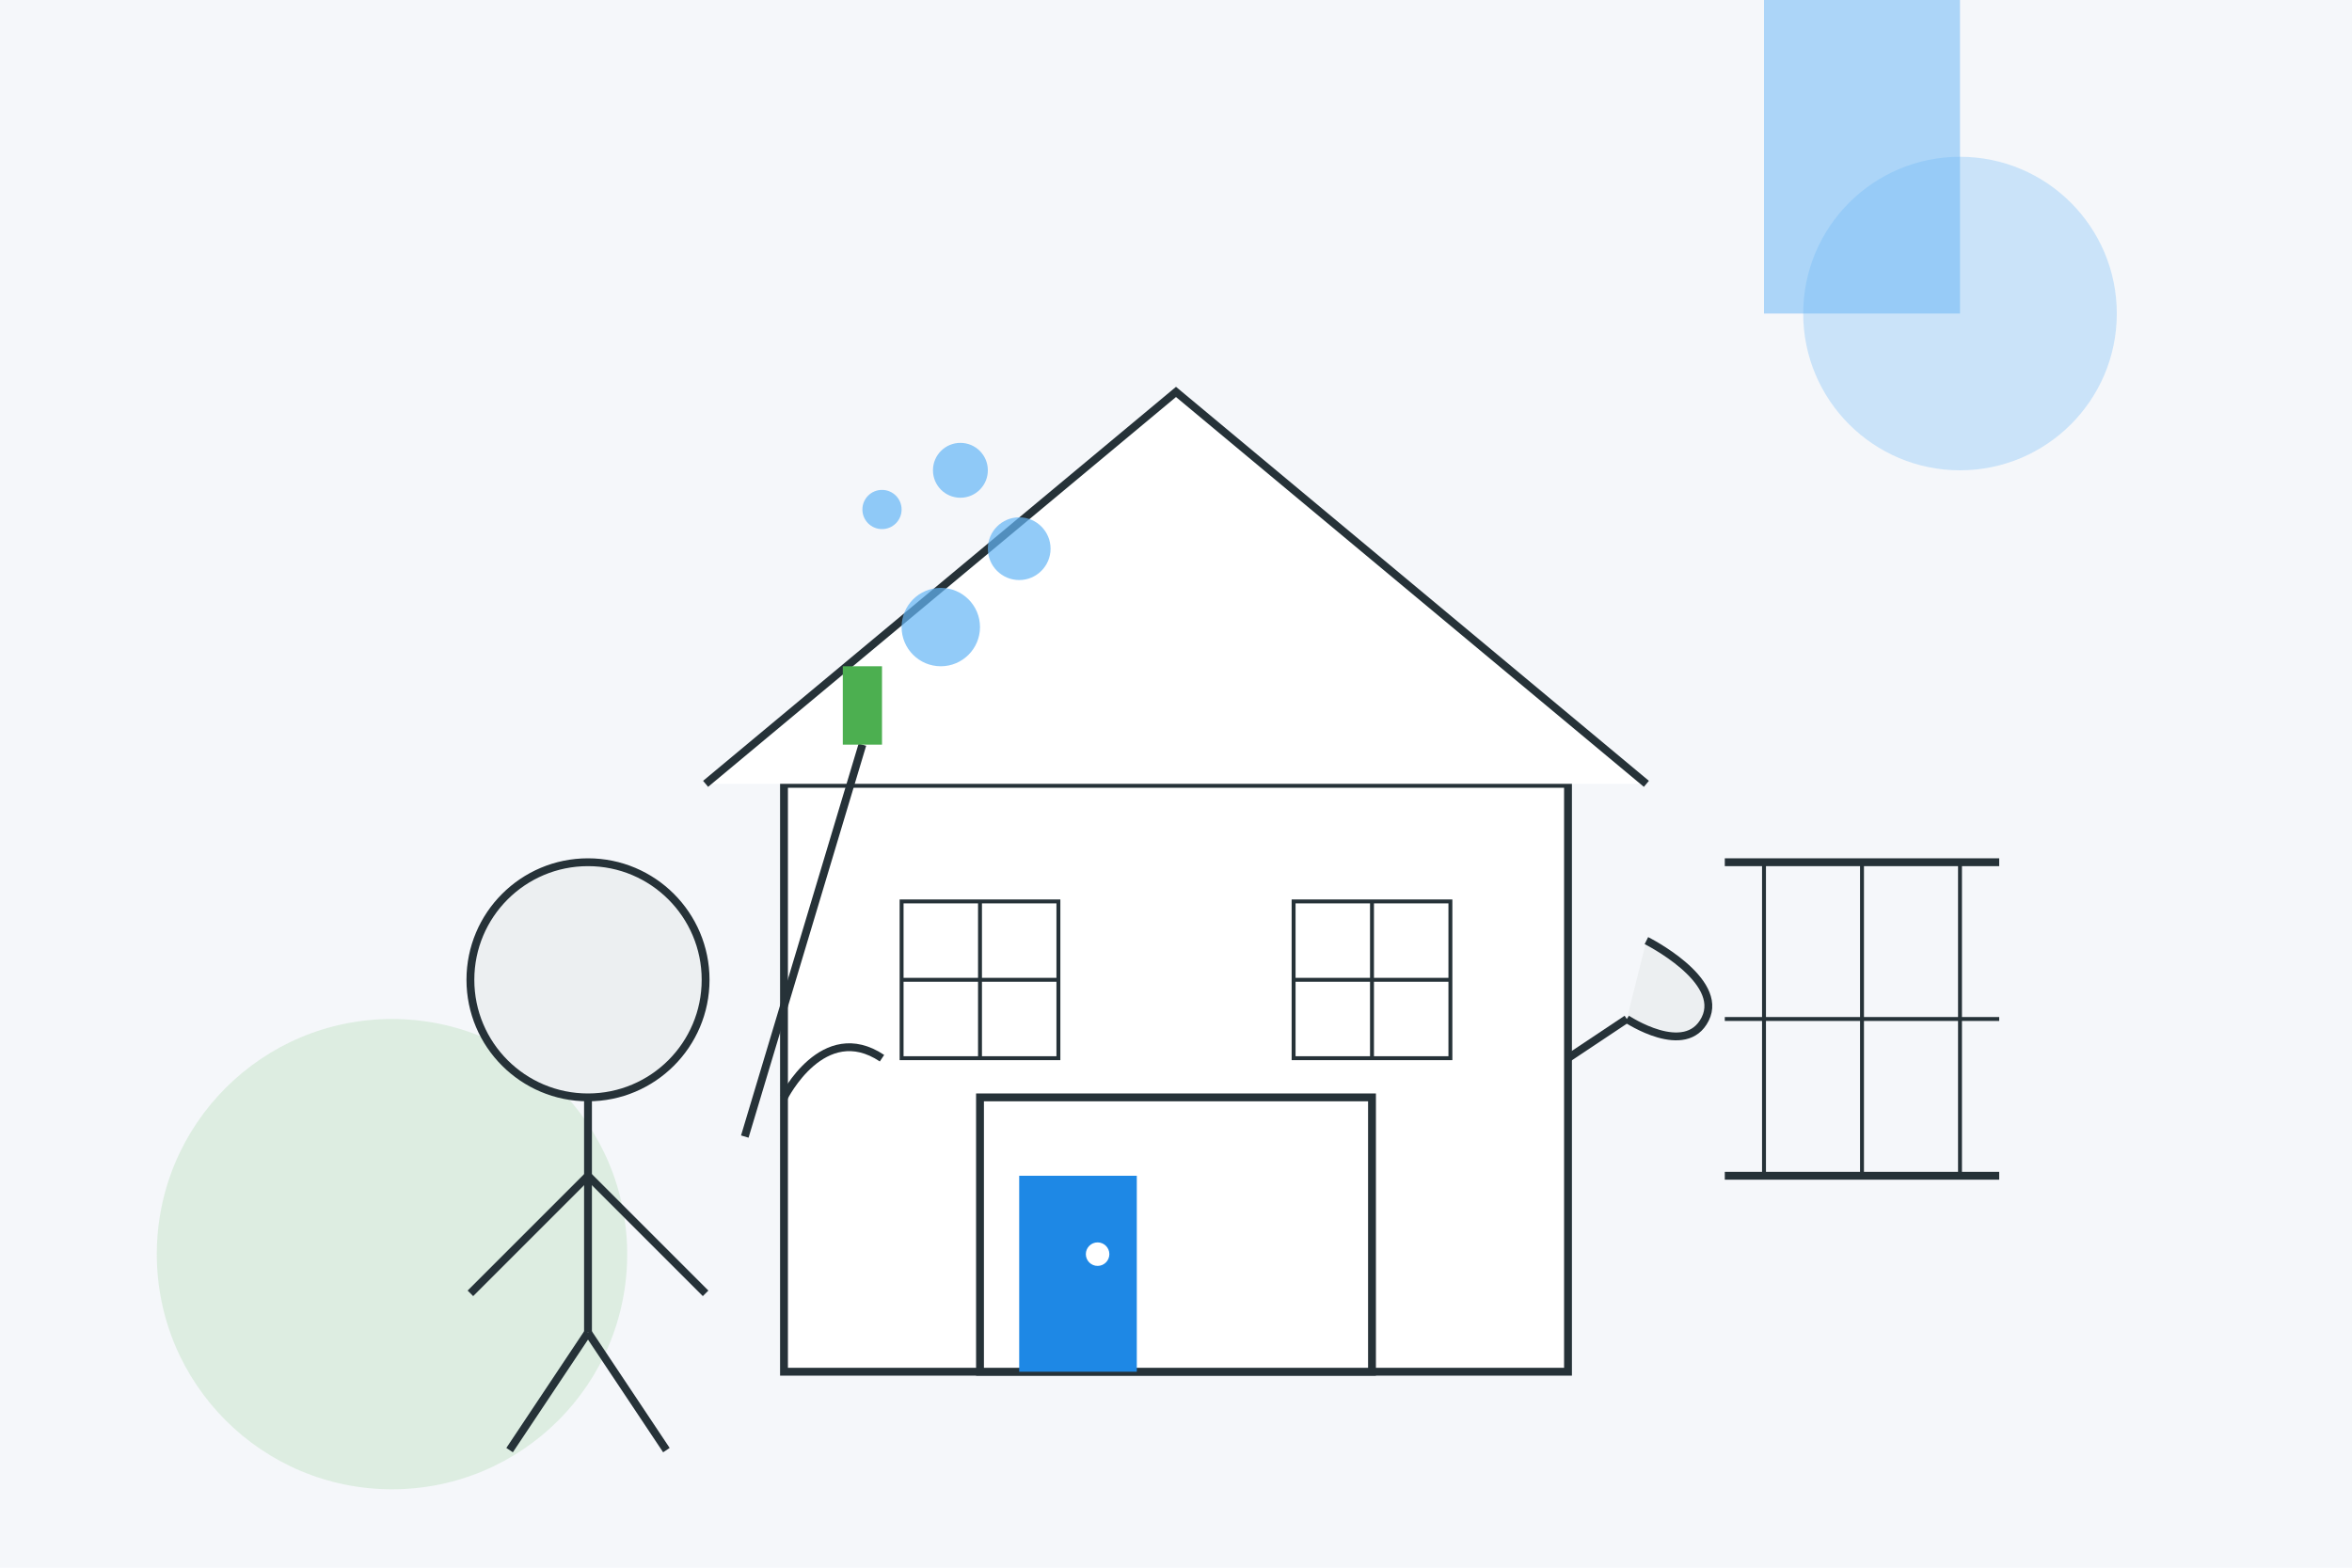 <svg xmlns="http://www.w3.org/2000/svg" width="600" height="400" viewBox="0 0 600 400">
  <style>
    .primary { fill: #1E88E5; }
    .primary-light { fill: #64B5F6; }
    .secondary { fill: #4CAF50; }
    .secondary-light { fill: #A5D6A7; }
    .accent { fill: #FFC107; }
    .dark { fill: #263238; }
    .light { fill: #ECEFF1; }
    .white { fill: #FFFFFF; }
    .grey { fill: #90A4AE; }
  </style>
  <rect width="600" height="400" fill="#F5F7FA"/>
  
  <!-- Background Elements -->
  <circle cx="500" cy="80" r="40" class="primary-light" opacity="0.3"/>
  <circle cx="100" cy="320" r="60" class="secondary-light" opacity="0.3"/>
  
  <!-- House Outline -->
  <path d="M400 200H200V350H400V200Z" class="white" stroke="#263238" stroke-width="2"/>
  <path d="M180 200L300 100L420 200" class="white" stroke="#263238" stroke-width="2" fill="none"/>
  <path d="M350 350H250V280H350V350Z" class="white" stroke="#263238" stroke-width="2"/>
  <rect x="260" y="300" width="30" height="50" class="primary"/>
  <circle cx="280" cy="320" r="3" class="white"/>
  <rect x="230" y="230" width="40" height="40" class="white" stroke="#263238" stroke-width="1"/>
  <rect x="330" y="230" width="40" height="40" class="white" stroke="#263238" stroke-width="1"/>
  <line x1="230" y1="250" x2="270" y2="250" stroke="#263238" stroke-width="1"/>
  <line x1="250" y1="230" x2="250" y2="270" stroke="#263238" stroke-width="1"/>
  <line x1="330" y1="250" x2="370" y2="250" stroke="#263238" stroke-width="1"/>
  <line x1="350" y1="230" x2="350" y2="270" stroke="#263238" stroke-width="1"/>
  
  <!-- Cleaning Person -->
  <circle cx="150" cy="250" r="30" class="light" stroke="#263238" stroke-width="2"/>
  <path d="M150 280V340" stroke="#263238" stroke-width="2" fill="none"/>
  <path d="M150 300L120 330" stroke="#263238" stroke-width="2" fill="none"/>
  <path d="M150 300L180 330" stroke="#263238" stroke-width="2" fill="none"/>
  <path d="M150 340L130 370" stroke="#263238" stroke-width="2" fill="none"/>
  <path d="M150 340L170 370" stroke="#263238" stroke-width="2" fill="none"/>
  
  <!-- Cleaning Equipment -->
  <path d="M190 290L220 190" stroke="#263238" stroke-width="2" fill="none"/>
  <rect x="215" y="170" width="10" height="20" class="secondary"/>
  <path d="M200 280C200 280 210 260 225 270" stroke="#263238" stroke-width="2" fill="none"/>
  
  <!-- Cleaning Bubbles -->
  <circle cx="240" cy="160" r="10" class="primary-light" opacity="0.7"/>
  <circle cx="260" cy="140" r="8" class="primary-light" opacity="0.7"/>
  <circle cx="225" cy="130" r="5" class="primary-light" opacity="0.7"/>
  <circle cx="245" cy="120" r="7" class="primary-light" opacity="0.7"/>
  
  <!-- Window Cleaner -->
  <rect x="450" cy="220" width="50" height="80" class="primary-light" opacity="0.5"/>
  <path d="M440 220L510 220" stroke="#263238" stroke-width="2" fill="none"/>
  <path d="M440 300L510 300" stroke="#263238" stroke-width="2" fill="none"/>
  <path d="M450 220V300" stroke="#263238" stroke-width="1" fill="none"/>
  <path d="M475 220V300" stroke="#263238" stroke-width="1" fill="none"/>
  <path d="M500 220V300" stroke="#263238" stroke-width="1" fill="none"/>
  <path d="M440 260L510 260" stroke="#263238" stroke-width="1" fill="none"/>
  
  <!-- Cleaning Person's Hand Wiping -->
  <path d="M420 240C420 240 440 250 435 260C430 270 415 260 415 260" class="light" stroke="#263238" stroke-width="2"/>
  <path d="M415 260L400 270" stroke="#263238" stroke-width="2" fill="none"/>
</svg>
